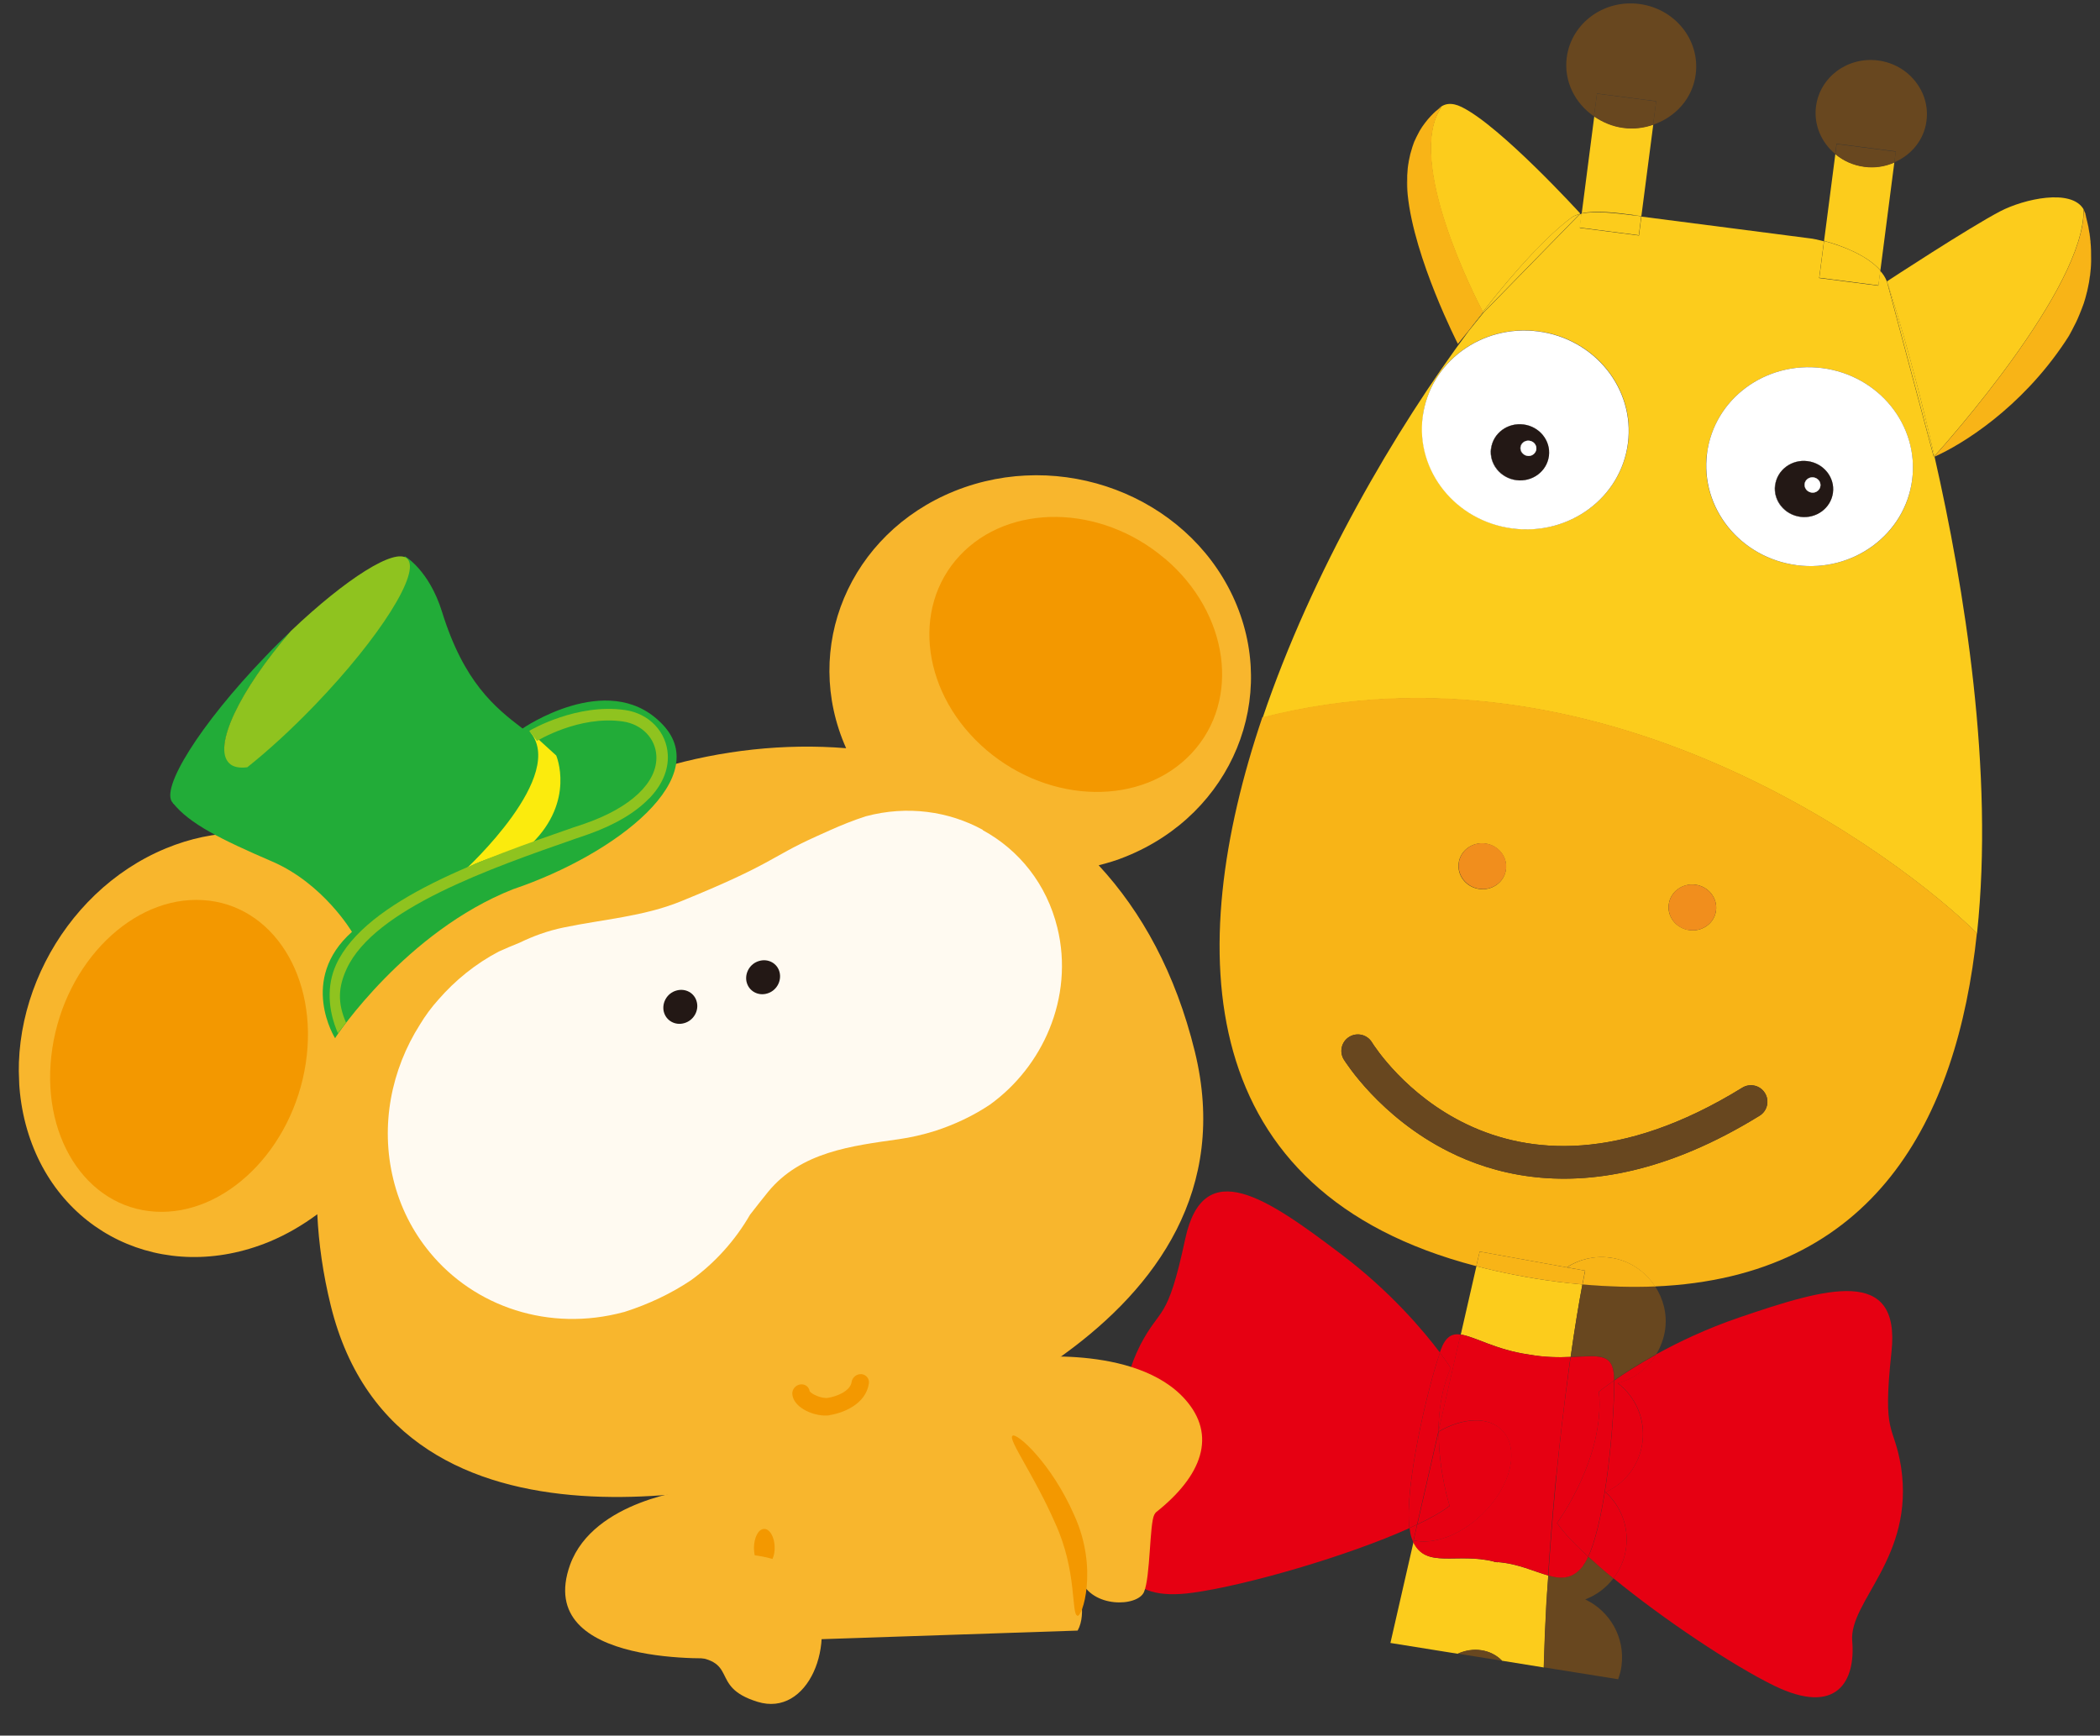 <svg width="248" height="205" viewBox="0 0 248 205" fill="none" xmlns="http://www.w3.org/2000/svg">
<rect x="0" y="0" width="248" height="205" fill="#333333" stroke="none"/>
<g clip-path="url(#clip0_2188_3923)">
<path d="M185.483 160.274C185.968 156.852 186.45 153.945 186.874 151.712C185.898 151.616 184.887 151.521 183.877 151.389C180.437 150.94 177.283 150.314 174.36 149.549L172.511 157.628C174.16 157.853 176.634 159.431 180.569 159.991C182.466 160.342 184.116 160.335 185.501 160.274L185.483 160.274Z" fill="#FCCC1C"/>
<path d="M177.372 196.154L182.318 196.952C182.389 194.343 182.496 191.735 182.638 189.181C182.658 188.897 182.677 188.613 182.697 188.329C182.738 187.567 182.796 186.839 182.855 186.094C181.207 185.639 179.28 184.685 176.85 184.509L176.849 184.544C176.849 184.544 176.708 184.508 176.655 184.49C176.584 184.489 176.513 184.489 176.459 184.488L176.46 184.453C172.031 183.339 168.432 185.355 166.928 182.133L164.201 194.057L172.178 195.337C173.976 194.516 176.068 194.796 177.407 196.172L177.372 196.154Z" fill="#FCCC1C"/>
<path d="M186.874 151.712C186.45 153.945 185.968 156.852 185.483 160.274C188.749 160.154 190.509 159.705 190.612 162.723C190.612 162.811 190.611 162.936 190.61 163.042C191.769 162.234 193.445 161.145 195.583 159.971C196.121 159.087 196.501 158.096 196.651 156.997C196.894 155.153 196.41 153.375 195.461 151.931C192.781 152.054 189.924 151.981 186.874 151.694L186.874 151.712Z" fill="#68471F"/>
<path d="M187.219 188.911C188.535 188.405 189.677 187.544 190.537 186.431C189.46 185.537 188.455 184.678 187.555 183.855C187.357 184.262 187.16 184.633 186.962 184.898C185.727 186.505 184.413 186.513 182.837 186.076C182.796 186.821 182.738 187.566 182.68 188.311C182.678 188.595 182.658 188.879 182.62 189.163C182.478 191.735 182.372 194.325 182.3 196.933L191.093 198.343C191.274 197.83 191.437 197.299 191.494 196.731C191.926 193.38 190.102 190.279 187.201 188.911L187.219 188.911Z" fill="#68471F"/>
<path d="M172.142 195.319L177.372 196.154C176.033 194.76 173.941 194.497 172.142 195.319Z" fill="#68471F"/>
<path d="M246.796 27.689C246.83 27.903 246.864 28.134 246.88 28.382C246.847 28.134 246.83 27.903 246.796 27.689Z" fill="#FCCC1C"/>
<path d="M245.92 36.273C245.812 36.556 245.703 36.857 245.577 37.14C245.704 36.839 245.812 36.556 245.92 36.273Z" fill="#FCCC1C"/>
<path d="M246.072 24.739C244.634 22.226 239.017 23.5 236.221 24.954C232.498 26.898 222.836 33.237 222.836 33.237C223.114 34.02 225.79 42.184 228.442 53.88C229.676 52.504 246.256 33.986 246.054 24.738L246.072 24.739Z" fill="#FCCC1C"/>
<path d="M245.379 37.653C245.252 37.954 245.091 38.237 244.946 38.538C245.108 38.237 245.252 37.936 245.379 37.653Z" fill="#FCCC1C"/>
<path d="M246.447 34.608C246.355 35.015 246.228 35.405 246.101 35.83C246.228 35.423 246.355 35.015 246.447 34.608Z" fill="#FCCC1C"/>
<path d="M246.872 32.109C246.853 32.375 246.815 32.659 246.76 32.942C246.797 32.659 246.835 32.375 246.872 32.109Z" fill="#FCCC1C"/>
<path d="M244.695 38.997C244.443 39.439 244.174 39.898 243.887 40.358C244.192 39.898 244.461 39.456 244.695 38.997Z" fill="#FCCC1C"/>
<path d="M246.106 24.827L246.072 24.738C246.072 24.738 246.106 24.809 246.141 24.916C246.141 24.898 246.142 24.863 246.106 24.827Z" fill="#FCCC1C"/>
<path d="M246.91 31.737C246.909 31.86 246.891 31.984 246.872 32.108C246.873 31.984 246.892 31.86 246.91 31.737Z" fill="#F8B417"/>
<path d="M246.76 32.942C246.741 33.065 246.723 33.189 246.704 33.33C246.723 33.207 246.741 33.083 246.76 32.942Z" fill="#F8B417"/>
<path d="M246.141 24.916C246.246 25.13 246.316 25.343 246.349 25.61C246.263 25.29 246.176 25.058 246.141 24.916Z" fill="#F8B417"/>
<path d="M246.465 34.466C246.465 34.466 246.447 34.554 246.429 34.589C246.429 34.554 246.447 34.501 246.465 34.466Z" fill="#F8B417"/>
<path d="M246.626 26.712C246.626 26.712 246.643 26.818 246.66 26.889C246.66 26.836 246.643 26.783 246.626 26.712Z" fill="#F8B417"/>
<path d="M244.928 38.537C244.856 38.696 244.767 38.855 244.695 38.996C244.784 38.837 244.856 38.678 244.928 38.537Z" fill="#F8B417"/>
<path d="M246.88 28.382C246.88 28.382 246.88 28.506 246.897 28.577C246.897 28.506 246.898 28.453 246.88 28.382Z" fill="#F8B417"/>
<path d="M246.762 27.476C246.762 27.476 246.779 27.617 246.796 27.688C246.797 27.617 246.78 27.547 246.762 27.476Z" fill="#F8B417"/>
<path d="M228.477 53.933C231.699 52.5 238.632 48.254 243.887 40.358C244.192 39.898 244.461 39.457 244.695 38.997C244.785 38.838 244.857 38.679 244.929 38.537C245.09 38.236 245.235 37.936 245.361 37.653C245.433 37.476 245.505 37.317 245.577 37.14C245.704 36.839 245.812 36.556 245.92 36.272C245.975 36.131 246.029 35.971 246.083 35.83C246.21 35.423 246.337 35.015 246.429 34.608C246.429 34.572 246.447 34.519 246.465 34.484C246.557 34.094 246.63 33.704 246.704 33.332C246.723 33.208 246.741 33.084 246.76 32.942C246.797 32.658 246.835 32.374 246.872 32.109C246.873 31.984 246.892 31.86 246.91 31.736C246.93 31.452 246.95 31.169 246.952 30.902C246.952 30.814 246.953 30.725 246.953 30.636C246.958 29.909 246.946 29.216 246.879 28.595C246.879 28.524 246.88 28.471 246.863 28.399C246.829 28.151 246.813 27.92 246.779 27.707C246.779 27.636 246.762 27.565 246.745 27.494C246.711 27.28 246.676 27.085 246.642 26.89C246.643 26.836 246.625 26.765 246.608 26.712C246.556 26.498 246.522 26.285 246.47 26.108C246.453 26.001 246.418 25.912 246.401 25.823C246.384 25.752 246.367 25.663 246.35 25.61C246.298 25.361 246.229 25.13 246.141 24.916C246.107 24.809 246.072 24.738 246.072 24.738C246.256 33.986 229.694 52.504 228.46 53.88C228.46 53.88 228.459 53.915 228.459 53.933L228.477 53.933Z" fill="#F8B417"/>
<path d="M166.322 19.142C166.323 19.036 166.359 18.948 166.377 18.842C166.359 18.948 166.34 19.036 166.322 19.142Z" fill="#FCCC1C"/>
<path d="M168.575 14.171C168.575 14.171 168.628 14.102 168.645 14.085C168.628 14.119 168.592 14.154 168.575 14.171Z" fill="#FCCC1C"/>
<path d="M167.247 16.221C167.247 16.221 167.337 16.045 167.373 15.975C167.337 16.062 167.283 16.133 167.247 16.221Z" fill="#FCCC1C"/>
<path d="M175.108 36.845C179.19 31.603 182.891 27.707 185.603 25.685C185.852 25.509 186.173 25.369 186.546 25.283L186.617 25.213C186.617 25.213 177.213 14.89 172.614 12.639C171.447 12.063 170.488 12.181 169.826 12.922C170.076 12.728 170.236 12.623 170.236 12.623C165.774 18.91 174.442 35.581 175.108 36.845Z" fill="#FCCC1C"/>
<path d="M166.705 17.619C166.705 17.619 166.759 17.443 166.778 17.373C166.742 17.46 166.723 17.549 166.705 17.619Z" fill="#FCCC1C"/>
<path d="M166.206 23.029C166.14 22.354 166.127 21.733 166.148 21.13C166.144 21.733 166.14 22.354 166.206 23.029Z" fill="#F8B417"/>
<path d="M166.778 17.372C166.923 16.947 167.085 16.576 167.247 16.222C167.067 16.576 166.905 16.965 166.778 17.372Z" fill="#F8B417"/>
<path d="M167.948 14.984C168.163 14.684 168.36 14.402 168.575 14.155C168.378 14.402 168.163 14.666 167.948 14.984Z" fill="#F8B417"/>
<path d="M166.151 20.722C166.173 20.154 166.23 19.64 166.322 19.144C166.23 19.64 166.173 20.172 166.151 20.722Z" fill="#F8B417"/>
<path d="M166.395 18.843C166.487 18.417 166.578 18.01 166.705 17.62C166.578 17.992 166.487 18.4 166.395 18.843Z" fill="#F8B417"/>
<path d="M167.391 15.957C167.571 15.603 167.751 15.285 167.948 14.984C167.751 15.267 167.571 15.603 167.391 15.957Z" fill="#F8B417"/>
<path d="M169.754 12.974C169.754 12.974 169.808 12.939 169.826 12.921C169.522 13.15 169.112 13.537 168.647 14.067C169.076 13.573 169.469 13.22 169.754 12.974Z" fill="#F8B417"/>
<path d="M170.236 12.623C170.236 12.623 170.076 12.728 169.826 12.921C169.808 12.939 169.772 12.957 169.754 12.974C169.469 13.203 169.076 13.573 168.647 14.067C168.629 14.102 168.593 14.137 168.575 14.155C168.378 14.402 168.163 14.667 167.948 14.985C167.751 15.267 167.571 15.603 167.391 15.957C167.355 16.046 167.301 16.116 167.265 16.205C167.085 16.558 166.923 16.948 166.796 17.355C166.76 17.443 166.741 17.532 166.723 17.603C166.596 17.975 166.505 18.382 166.413 18.825C166.394 18.931 166.376 19.02 166.358 19.126C166.265 19.623 166.208 20.155 166.187 20.705C166.186 20.829 166.185 20.971 166.184 21.113C166.18 21.716 166.176 22.337 166.242 23.012C167.006 30.542 172.171 40.622 172.171 40.622L173.46 39.034C174.033 38.275 174.588 37.534 175.143 36.828C174.478 35.563 165.827 18.892 170.272 12.605L170.236 12.623Z" fill="#F8B417"/>
<path d="M222.063 31.954L223.714 19.171C222.646 19.625 221.438 19.847 220.179 19.678C218.849 19.509 217.682 18.969 216.747 18.182L215.415 28.448C217.505 28.994 220.532 30.169 222.064 31.937L222.063 31.954Z" fill="#FCCC1C"/>
<path d="M192.898 25.415C193.146 25.453 193.466 25.49 193.838 25.528L195.244 14.713C194.141 15.078 192.951 15.247 191.728 15.079C190.433 14.91 189.266 14.405 188.277 13.724L186.795 25.195C188.466 24.817 190.984 25.136 192.934 25.398L192.898 25.415Z" fill="#FCCC1C"/>
<path d="M233.481 110.207C235.512 91.144 231.989 69.433 228.459 53.933C228.424 53.933 228.388 53.968 228.37 53.986L222.835 33.255C222.661 32.792 222.398 32.382 222.045 31.989L221.82 33.745L214.834 32.844L215.397 28.5C214.706 28.318 214.104 28.19 213.714 28.151C211.852 27.908 205.345 27.064 205.327 27.064C205.327 27.064 197.242 26.014 193.838 25.582L193.556 27.816L186.57 26.916L186.777 25.267C186.777 25.267 186.617 25.301 186.546 25.318L175.16 36.97L173.441 39.105C164.825 50.651 154.947 67.531 149.113 84.775C189.06 74.565 224.386 101.235 233.498 110.26L233.481 110.207ZM201.594 53.551C202.419 47.115 208.52 42.614 215.204 43.477C221.889 44.34 226.639 50.247 225.814 56.683C224.988 63.12 218.887 67.62 212.185 66.757C205.501 65.895 200.75 59.97 201.576 53.551L201.594 53.551ZM168.03 49.201C168.855 42.764 174.956 38.264 181.658 39.127C188.342 39.99 193.093 45.897 192.267 52.333C191.442 58.769 185.341 63.27 178.657 62.407C171.972 61.544 167.204 55.619 168.047 49.201L168.03 49.201Z" fill="#FCCC1C"/>
<path d="M228.46 53.88C225.79 42.184 223.132 34.02 222.853 33.237L228.388 53.968C228.388 53.968 228.424 53.933 228.477 53.88L228.46 53.88Z" fill="#FCCC1C"/>
<path d="M228.37 53.966C228.37 53.966 228.44 53.932 228.458 53.914C228.458 53.914 228.458 53.879 228.458 53.862C228.406 53.914 228.37 53.949 228.37 53.949L228.37 53.966Z" fill="#FCCC1C"/>
<path d="M175.108 36.845L175.16 36.934L186.546 25.283C186.19 25.387 185.852 25.509 185.602 25.685C182.891 27.689 179.19 31.603 175.108 36.845Z" fill="#FCCC1C"/>
<path d="M175.108 36.845C174.553 37.551 173.997 38.292 173.424 39.051L175.143 36.916C175.143 36.916 175.125 36.88 175.09 36.827L175.108 36.845Z" fill="#FCCC1C"/>
<path d="M221.838 33.709L222.064 31.954C220.532 30.168 217.505 29.012 215.415 28.465L214.853 32.809L221.838 33.709Z" fill="#FCCC1C"/>
<path d="M193.538 27.78L193.82 25.546C193.448 25.49 193.129 25.453 192.88 25.433C190.93 25.189 188.412 24.87 186.741 25.231L186.535 26.88L193.521 27.78L193.538 27.78Z" fill="#FCCC1C"/>
<path d="M186.874 151.712C186.984 151.127 187.095 150.56 187.187 150.081L185.024 149.694L174.744 147.83L174.342 149.548C177.265 150.314 180.419 150.939 183.859 151.389C184.887 151.521 185.88 151.634 186.856 151.712L186.874 151.712Z" fill="#F8B417"/>
<path d="M185.024 149.693C186.486 148.745 188.246 148.314 190.09 148.539C192.377 148.839 194.267 150.148 195.444 151.948C221.326 150.851 231.126 132.32 233.463 110.207C224.351 101.181 189.025 74.511 149.078 84.722C139.728 112.359 140.843 140.85 174.342 149.548L174.744 147.829L185.024 149.693ZM197.07 106.83C197.258 105.341 198.667 104.304 200.21 104.492C201.753 104.698 202.843 106.054 202.656 107.543C202.468 109.033 201.059 110.07 199.516 109.864C197.974 109.658 196.865 108.302 197.071 106.813L197.07 106.83ZM172.259 101.955C172.447 100.466 173.856 99.428 175.399 99.634C176.941 99.84 178.032 101.196 177.844 102.686C177.656 104.175 176.247 105.213 174.705 105.007C173.162 104.801 172.071 103.444 172.259 101.955ZM158.699 125.144C158.138 124.235 158.412 123.03 159.339 122.469C160.248 121.907 161.453 122.182 162.014 123.109C162.611 124.071 176.885 146.283 205.758 128.471C206.667 127.909 207.872 128.184 208.433 129.11C208.995 130.019 208.72 131.224 207.793 131.786C196.868 138.524 187.772 139.881 180.68 138.962C176.903 138.474 173.681 137.334 171.082 136.02C162.947 131.935 158.875 125.412 158.699 125.144Z" fill="#F8B417"/>
<path d="M190.108 148.54C188.264 148.297 186.486 148.746 185.042 149.694L187.204 150.082C187.095 150.578 187.002 151.127 186.891 151.712C189.942 151.982 192.781 152.055 195.479 151.949C194.303 150.149 192.413 148.84 190.126 148.54L190.108 148.54Z" fill="#F8B417"/>
<path d="M212.185 66.757C218.87 67.62 224.97 63.119 225.814 56.683C226.657 50.247 221.889 44.34 215.204 43.477C208.52 42.614 202.419 47.115 201.594 53.551C200.768 59.987 205.518 65.894 212.203 66.757L212.185 66.757ZM209.624 57.316C209.868 55.507 211.58 54.224 213.46 54.467C215.357 54.711 216.694 56.371 216.451 58.197C216.207 60.006 214.495 61.289 212.598 61.045C210.718 60.802 209.381 59.124 209.607 57.316L209.624 57.316Z" fill="white"/>
<path d="M212.615 61.046C214.513 61.29 216.225 60.024 216.469 58.197C216.712 56.389 215.357 54.711 213.478 54.468C211.598 54.224 209.868 55.49 209.642 57.316C209.399 59.124 210.754 60.802 212.633 61.046L212.615 61.046ZM214.174 56.389C214.688 56.464 215.058 56.91 214.983 57.406C214.927 57.903 214.445 58.254 213.931 58.18C213.417 58.105 213.047 57.659 213.104 57.163C213.161 56.666 213.642 56.315 214.156 56.389L214.174 56.389Z" fill="white"/>
<path d="M212.615 61.046C214.513 61.29 216.225 60.024 216.469 58.197C216.712 56.389 215.357 54.711 213.478 54.468C211.598 54.224 209.868 55.49 209.642 57.316C209.399 59.124 210.754 60.802 212.633 61.046L212.615 61.046ZM214.174 56.389C214.688 56.464 215.058 56.91 214.983 57.406C214.927 57.903 214.445 58.254 213.931 58.18C213.417 58.105 213.047 57.659 213.104 57.163C213.161 56.666 213.642 56.315 214.156 56.389L214.174 56.389Z" fill="#231815"/>
<path d="M213.931 58.18C214.445 58.255 214.909 57.903 214.983 57.407C215.04 56.91 214.688 56.464 214.174 56.389C213.66 56.315 213.178 56.666 213.122 57.163C213.065 57.659 213.417 58.106 213.949 58.18L213.931 58.18Z" fill="white"/>
<path d="M178.639 62.424C185.323 63.287 191.424 58.786 192.249 52.35C193.075 45.914 188.325 40.007 181.64 39.144C174.956 38.281 168.855 42.782 168.012 49.218C167.168 55.654 171.937 61.561 178.621 62.424L178.639 62.424ZM176.078 52.983C176.321 51.175 178.034 49.891 179.913 50.135C181.81 50.379 183.148 52.038 182.904 53.864C182.661 55.673 180.948 56.956 179.051 56.713C177.172 56.469 175.835 54.791 176.06 52.983L176.078 52.983Z" fill="white"/>
<path d="M179.069 56.714C180.966 56.958 182.679 55.692 182.922 53.865C183.165 52.057 181.811 50.379 179.931 50.136C178.052 49.892 176.321 51.158 176.096 52.984C175.853 54.792 177.207 56.47 179.087 56.714L179.069 56.714ZM180.61 52.057C181.124 52.132 181.494 52.578 181.419 53.074C181.362 53.571 180.881 53.922 180.367 53.848C179.853 53.773 179.483 53.327 179.54 52.83C179.596 52.334 180.078 51.982 180.592 52.057L180.61 52.057Z" fill="white"/>
<path d="M179.069 56.714C180.966 56.958 182.679 55.692 182.922 53.865C183.165 52.057 181.811 50.379 179.931 50.136C178.052 49.892 176.321 51.158 176.096 52.984C175.853 54.792 177.207 56.47 179.087 56.714L179.069 56.714ZM180.61 52.057C181.124 52.132 181.494 52.578 181.419 53.074C181.362 53.571 180.881 53.922 180.367 53.848C179.853 53.773 179.483 53.327 179.54 52.83C179.596 52.334 180.078 51.982 180.592 52.057L180.61 52.057Z" fill="#231815"/>
<path d="M180.384 53.847C180.898 53.922 181.362 53.57 181.437 53.074C181.493 52.577 181.142 52.131 180.627 52.056C180.113 51.982 179.632 52.333 179.575 52.83C179.518 53.326 179.888 53.773 180.402 53.847L180.384 53.847Z" fill="white"/>
<path d="M199.516 109.865C201.059 110.071 202.468 109.033 202.656 107.544C202.844 106.054 201.753 104.698 200.21 104.492C198.668 104.286 197.258 105.341 197.071 106.831C196.883 108.32 197.974 109.676 199.516 109.882L199.516 109.865Z" fill="#F18E1D"/>
<path d="M174.723 104.99C176.265 105.196 177.674 104.158 177.862 102.669C178.05 101.179 176.959 99.823 175.417 99.617C173.874 99.411 172.465 100.466 172.277 101.938C172.089 103.41 173.18 104.784 174.723 104.99Z" fill="#F18E1D"/>
<path d="M223.883 17.893L223.714 19.17C225.726 18.314 227.229 16.515 227.511 14.263C227.961 10.805 225.392 7.611 221.792 7.142C218.193 6.673 214.911 9.1 214.461 12.575C214.179 14.773 215.106 16.838 216.729 18.181L216.879 16.975L223.865 17.875L223.883 17.893Z" fill="#68471F"/>
<path d="M223.714 19.188L223.883 17.911L216.897 17.011L216.746 18.216C217.682 19.004 218.867 19.544 220.179 19.713C221.438 19.882 222.646 19.677 223.714 19.206L223.714 19.188Z" fill="#68471F"/>
<path d="M195.583 11.965L195.226 14.731C197.859 13.844 199.897 11.622 200.255 8.768C200.78 4.725 197.806 1.013 193.586 0.469C189.384 -0.075 185.549 2.756 185.024 6.798C184.667 9.6 185.998 12.2 188.241 13.742L188.597 11.047L195.583 11.947L195.583 11.965Z" fill="#68471F"/>
<path d="M195.226 14.73L195.583 11.964L188.597 11.064L188.241 13.759C189.248 14.44 190.398 14.945 191.692 15.114C192.933 15.282 194.123 15.131 195.208 14.748L195.226 14.73Z" fill="#68471F"/>
<path d="M207.794 131.786C208.703 131.224 208.995 130.02 208.433 129.111C207.872 128.202 206.667 127.909 205.758 128.471C176.885 146.283 162.611 124.054 162.014 123.109C161.453 122.2 160.248 121.908 159.339 122.469C158.43 123.031 158.138 124.236 158.699 125.145C158.875 125.412 162.947 131.936 171.082 136.021C173.699 137.334 176.903 138.475 180.68 138.962C187.772 139.881 196.868 138.525 207.794 131.786Z" fill="#68471F"/>
<path d="M170.047 159.758C168.166 157.26 164.223 152.53 158.292 148.07C149.694 141.568 142.135 136.28 139.971 146.327C137.825 156.357 137.095 154.169 134.649 158.89C129.79 168.546 135.56 175.863 133.702 180.233C131.844 184.603 132.645 189.259 140.834 188.127C147.247 187.248 159.215 183.764 166.442 180.496C165.838 175.558 168.635 163.794 170.047 159.793L170.047 159.758Z" fill="#E60012"/>
<path d="M191.052 163.365C193.135 164.958 194.341 167.576 193.967 170.341C193.629 173.019 191.91 175.19 189.614 176.239C191.377 177.848 192.372 180.268 192.035 182.804C191.865 184.169 191.325 185.39 190.537 186.414C196.466 191.282 204.574 196.68 209.491 199.092C216.937 202.729 219.148 198.556 218.738 193.833C218.345 189.109 226.118 183.964 224.506 173.269C223.655 168.01 222.276 169.864 223.376 159.667C224.476 149.471 215.638 152.124 205.427 155.603C201.549 156.925 198.22 158.516 195.583 159.971C194.56 161.632 192.936 162.863 191.034 163.364L191.052 163.365Z" fill="#E60012"/>
<path d="M187.555 183.856C188.454 184.678 189.46 185.555 190.536 186.432C191.324 185.408 191.865 184.187 192.034 182.822C192.372 180.269 191.377 177.866 189.613 176.257C191.91 175.208 193.629 173.037 193.967 170.36C194.323 167.576 193.117 164.959 191.052 163.383C192.954 162.881 194.577 161.668 195.601 159.989C193.463 161.164 191.769 162.27 190.628 163.06C190.705 167.302 189.698 179.345 187.573 183.856L187.555 183.856Z" fill="#E60012"/>
<path d="M167.368 180.059C167.083 180.199 166.763 180.339 166.46 180.479C166.511 180.923 166.596 181.331 166.701 181.652C166.753 181.812 166.823 181.954 166.893 182.114L166.929 181.937L167.351 180.059L167.368 180.059Z" fill="#E60012"/>
<path d="M183.788 174.317C184.226 170.025 184.698 166.036 185.166 162.49C185.185 162.295 185.222 162.1 185.241 161.905C185.316 161.355 185.391 160.805 185.465 160.273C184.081 160.335 182.448 160.323 180.534 159.991C176.598 159.431 174.142 157.852 172.476 157.628L169.877 169.003C169.877 169.003 169.876 169.056 169.876 169.092C172.745 167.426 175.763 167.269 177.384 168.949C179.498 171.128 178.438 175.558 175.008 178.87C172.417 181.372 169.233 182.486 166.912 181.937L166.875 182.114C168.379 185.337 171.978 183.321 176.424 184.435L176.424 184.47C176.424 184.47 176.548 184.471 176.619 184.471C176.69 184.472 176.743 184.508 176.814 184.526L176.814 184.491C179.244 184.667 181.172 185.621 182.819 186.076C183.038 182.759 183.291 179.496 183.579 176.374C183.637 175.682 183.713 174.991 183.771 174.317L183.788 174.317Z" fill="#E60012"/>
<path d="M169.894 169.003L172.493 157.628C171.447 157.479 170.717 157.882 170.138 159.457C170.102 159.546 170.066 159.67 170.029 159.758C170.873 160.882 171.312 161.559 171.312 161.559C170.266 163.966 169.893 166.572 169.877 168.985L169.894 169.003Z" fill="#E60012"/>
<path d="M186.962 184.899C187.177 184.634 187.375 184.263 187.555 183.856C185.933 182.354 184.629 180.996 183.874 179.89C183.874 179.89 189.588 172.21 188.826 164.379C188.826 164.379 189.451 163.869 190.61 163.06C190.611 162.954 190.612 162.83 190.612 162.741C190.527 159.723 188.749 160.155 185.483 160.292C185.408 160.824 185.334 161.355 185.259 161.923C185.24 162.118 185.203 162.313 185.184 162.508C184.698 166.054 184.226 170.044 183.806 174.335C183.748 175.027 183.672 175.701 183.614 176.393C183.326 179.496 183.073 182.76 182.855 186.095C184.431 186.531 185.744 186.523 186.98 184.917L186.962 184.899Z" fill="#E60012"/>
<path d="M167.368 180.059L166.947 181.937C169.268 182.486 172.452 181.372 175.043 178.87C178.456 175.575 179.516 171.128 177.419 168.949C175.798 167.269 172.78 167.443 169.911 169.092C169.878 173.865 171.199 177.867 171.199 177.867C170.307 178.553 168.988 179.307 167.368 180.077L167.368 180.059Z" fill="#E60012"/>
<path d="M169.876 169.091L169.877 169.003C169.911 166.589 170.266 163.983 171.33 161.577C171.33 161.577 170.909 160.9 170.047 159.776C168.653 163.777 165.838 175.541 166.443 180.479C166.745 180.339 167.066 180.199 167.351 180.059L169.858 169.109L169.876 169.091Z" fill="#E60012"/>
<path d="M167.368 180.059C168.971 179.289 170.307 178.553 171.199 177.85C171.199 177.85 169.878 173.865 169.911 169.074C169.911 169.074 169.911 169.074 169.894 169.074L167.386 180.024L167.368 180.059Z" fill="#E60012"/>
<path d="M190.61 163.06C189.451 163.868 188.827 164.378 188.827 164.378C189.571 172.21 183.874 179.89 183.874 179.89C184.629 180.995 185.933 182.371 187.555 183.855C189.681 179.345 190.687 167.302 190.61 163.06Z" fill="#E60012"/>
</g>
<g clip-path="url(#clip1_2188_3923)">
<path d="M125.152 152.047C125.5 152.941 113.363 158.597 98.025 164.696C82.687 170.794 69.982 175.01 69.618 174.133C69.27 173.239 81.407 167.583 96.745 161.485C112.083 155.386 124.788 151.171 125.152 152.047Z" fill="#F39800"/>
<path d="M120.893 160.391C120.893 160.391 135.205 158.67 140.577 166.054C143.72 170.377 141.353 175.202 135.383 179.477C135.383 179.477 136.962 184.12 133.38 186.689C130.189 188.423 127.287 187.296 127.287 187.296C127.287 187.296 128.417 190.528 127.264 192.596L92.885 193.747L85.217 195.832C85.217 195.832 62.87 197.201 67.329 184.809C70.121 177.168 81.704 175.958 81.704 175.958L120.892 160.374L120.893 160.391Z" fill="#F8B62D"/>
<path d="M121.117 172.073C121.117 172.073 124.221 170.242 126.556 170.466C128.908 170.689 129.483 169.345 130.172 168.919C130.861 168.493 137.587 174.272 138.043 175.9C138.043 175.9 136.887 177.885 136.318 178.91C135.75 179.952 135.862 186.288 135.1 188.041C134.338 189.794 128.951 189.974 127.614 186.547C126.276 183.12 125.07 174.607 121.117 172.073Z" fill="#F8B62D"/>
<path d="M127.238 190.836C126.478 190.644 127.231 185.621 124.611 179.906C122.127 174.236 119.039 170.046 119.56 169.593C120.013 169.125 124.155 172.777 126.857 178.958C129.766 185.301 127.769 191.171 127.222 190.837L127.238 190.836Z" fill="#F39800"/>
<path d="M90.081 185.053C89.388 184.842 89.057 183.981 89.035 182.807C89.063 181.649 89.515 180.645 90.2 180.588C90.868 180.532 91.504 181.534 91.481 182.843C91.508 184.15 90.691 185.251 90.081 185.053Z" fill="#F39800"/>
<path d="M80.117 183.576C83.801 184.073 92.884 181.723 95.939 187.944C98.995 194.164 95.417 202.854 89.46 201.007C83.486 199.161 87.667 195.969 80.921 195.591C80.884 192.473 81.931 186.735 80.565 183.947" fill="#F8B62D"/>
<path d="M37.439 143.446C35.722 144.711 33.85 145.814 31.835 146.653C19.313 151.818 6.427 145.625 3.033 132.792C-0.344 119.974 7.072 105.37 19.594 100.204C31.158 95.423 43.031 100.375 47.431 111.263C55.167 101.21 66.453 94.124 78.162 90.679C85.16 88.617 92.636 87.779 99.924 88.374C94.654 76.542 100.282 63.038 112.708 58.009C125.267 52.943 139.973 58.488 145.581 70.409C151.172 82.331 145.52 96.105 132.961 101.171C131.904 101.609 130.826 101.93 129.747 102.201C134.838 107.699 138.832 114.945 141.102 124.193C149.113 156.88 106.441 170.452 98.498 172.814C98.448 172.816 98.382 172.851 98.332 172.87C98.282 172.872 98.216 172.907 98.166 172.909C90.204 175.222 47.066 186.88 39.054 154.176C38.143 150.467 37.637 146.878 37.471 143.412" fill="#F8B62D"/>
<path d="M6.182 123.798C7.734 113.633 15.678 105.803 23.952 106.314C32.226 106.808 37.657 115.448 36.105 125.613C34.553 135.778 26.591 143.609 18.335 143.114C10.078 142.619 4.63 133.979 6.182 123.814L6.182 123.798Z" fill="#F39800"/>
<path d="M137.561 65.982C129.993 59.543 119.153 59.403 113.332 65.636C107.512 71.885 108.945 82.168 116.513 88.606C124.081 95.044 134.939 95.201 140.742 88.952C146.562 82.703 145.146 72.419 137.578 65.981L137.561 65.982Z" fill="#F39800"/>
<path d="M116.057 98.014C112.048 95.817 107.151 95.109 102.254 96.413C100.795 96.882 99.391 97.448 97.972 98.083C97.444 98.319 96.916 98.554 96.404 98.79C90.926 101.254 91.354 102.011 80.382 106.471C75.971 108.262 71.158 108.591 66.568 109.549C64.638 109.949 62.951 110.576 61.352 111.351C60.526 111.68 59.717 112.026 58.908 112.389C56.143 113.84 53.747 115.798 51.763 118.079C50.94 118.995 50.219 119.975 49.6 121.002C46.211 126.331 44.89 132.9 46.444 139.271C47.24 142.565 48.745 145.483 50.752 147.915C56.026 154.346 64.836 157.355 73.649 154.98C73.716 154.978 73.782 154.942 73.848 154.923C76.533 154.062 79.221 152.815 81.612 151.208C84.474 149.133 86.847 146.471 88.572 143.479C89.279 142.583 89.985 141.653 90.709 140.774C94.603 136.031 100.626 135.343 106.16 134.554C107.544 134.357 109.006 134.023 110.448 133.572C112.685 132.843 114.911 131.813 116.91 130.471C120.05 128.203 122.474 125.086 123.914 121.583C125.448 117.858 125.877 113.668 124.869 109.576C123.608 104.419 120.341 100.386 116.076 98.064L116.057 98.014ZM109.666 133.716C109.666 133.716 109.783 133.695 109.833 133.693C109.783 133.695 109.732 133.697 109.666 133.716ZM109.051 133.854C109.051 133.854 109.135 133.851 109.168 133.85C109.118 133.852 109.084 133.853 109.051 133.854Z" fill="#FFFAF1"/>
<path d="M78.39 119.501C78.137 118.436 78.785 117.307 79.864 117.003C80.942 116.682 82.034 117.282 82.287 118.347C82.557 119.411 81.892 120.541 80.813 120.845C79.735 121.166 78.643 120.549 78.389 119.484L78.39 119.501Z" fill="#231815"/>
<path d="M88.171 116.004C87.918 114.939 88.567 113.81 89.645 113.506C90.723 113.184 91.815 113.785 92.068 114.85C92.322 115.915 91.673 117.044 90.594 117.348C89.517 117.669 88.424 117.052 88.171 115.987L88.171 116.004Z" fill="#231815"/>
<path d="M97.957 167.164C96.374 167.401 93.726 166.366 93.57 164.694C93.517 164.126 93.935 163.609 94.502 163.523C95.052 163.437 95.533 163.79 95.617 164.324C95.829 164.652 96.987 165.217 97.771 165.107C98.77 164.956 100.408 164.331 100.572 163.235C100.654 162.679 101.176 162.259 101.747 162.307C102.318 162.372 102.704 162.879 102.605 163.436C102.235 165.88 99.523 166.91 97.973 167.146L97.957 167.164Z" fill="#F39800"/>
<path d="M47.832 65.716C47.832 65.716 50.666 67.316 52.206 72.278C54.796 80.611 58.445 83.558 61.711 86.048C61.711 86.048 71.631 79.192 77.913 85.237C84.742 91.633 72.793 100.905 60.571 105.037C48.009 110.003 39.729 122.305 39.572 122.629C39.572 122.629 35.22 115.714 41.563 110.068C41.563 110.068 38.207 104.378 32.157 101.763C26.091 99.148 22.361 97.294 20.42 94.843L47.832 65.716Z" fill="#22AC38"/>
<path d="M20.42 94.843C18.793 93.27 23.658 85.527 31.314 77.573C32.349 76.481 33.371 75.475 34.377 74.519C28.299 81.565 25.089 88.246 27.096 90.158C27.58 90.612 28.322 90.754 29.239 90.64C24.9 94.106 21.475 95.847 20.42 94.86L20.42 94.843Z" fill="#22AC38"/>
<path d="M27.079 90.159C25.073 88.247 28.282 81.549 34.36 74.519C40.869 68.331 46.691 64.631 48.093 65.993C49.737 67.564 44.854 75.309 37.199 83.263C34.415 86.157 31.669 88.664 29.205 90.625C28.288 90.739 27.53 90.614 27.062 90.143L27.079 90.159Z" fill="#8FC31F"/>
<path d="M62.508 86.339L65.686 89.235C65.686 89.235 67.975 94.575 62.754 99.681C55.98 101.954 55.867 102.075 54.95 102.71C54.95 102.71 67.185 91.482 62.49 86.323L62.508 86.339Z" fill="#FBEB0D"/>
<path d="M76.659 94.319C78.181 92.742 78.959 90.971 78.864 89.147C78.724 86.451 76.658 84.273 73.814 83.865C68.142 83.049 62.737 86.181 62.507 86.323L63.418 87.517C63.418 87.517 68.374 84.466 73.557 85.215C75.796 85.543 77.409 87.199 77.512 89.276C77.667 92.407 74.501 95.397 69.038 97.291L67.647 97.757C57.349 101.338 43.227 106.239 39.699 113.921C38.56 116.407 38.724 119.32 39.904 122.031L40.867 120.791C39.833 118.411 39.956 116.579 40.939 114.433C44.218 107.329 57.976 102.542 68.041 99.035L69.448 98.552C72.593 97.44 75.057 95.982 76.675 94.285L76.659 94.319Z" fill="#8FC31F"/>
</g>
<defs>
<clipPath id="clip0_2188_3923">
<rect width="113.362" height="199.928" fill="white" transform="translate(133.819) rotate(0.398)"/>
</clipPath>
<clipPath id="clip1_2188_3923">
<rect width="147" height="144" fill="white" transform="translate(0 60.224) rotate(-1.918)"/>
</clipPath>
</defs>
</svg>
